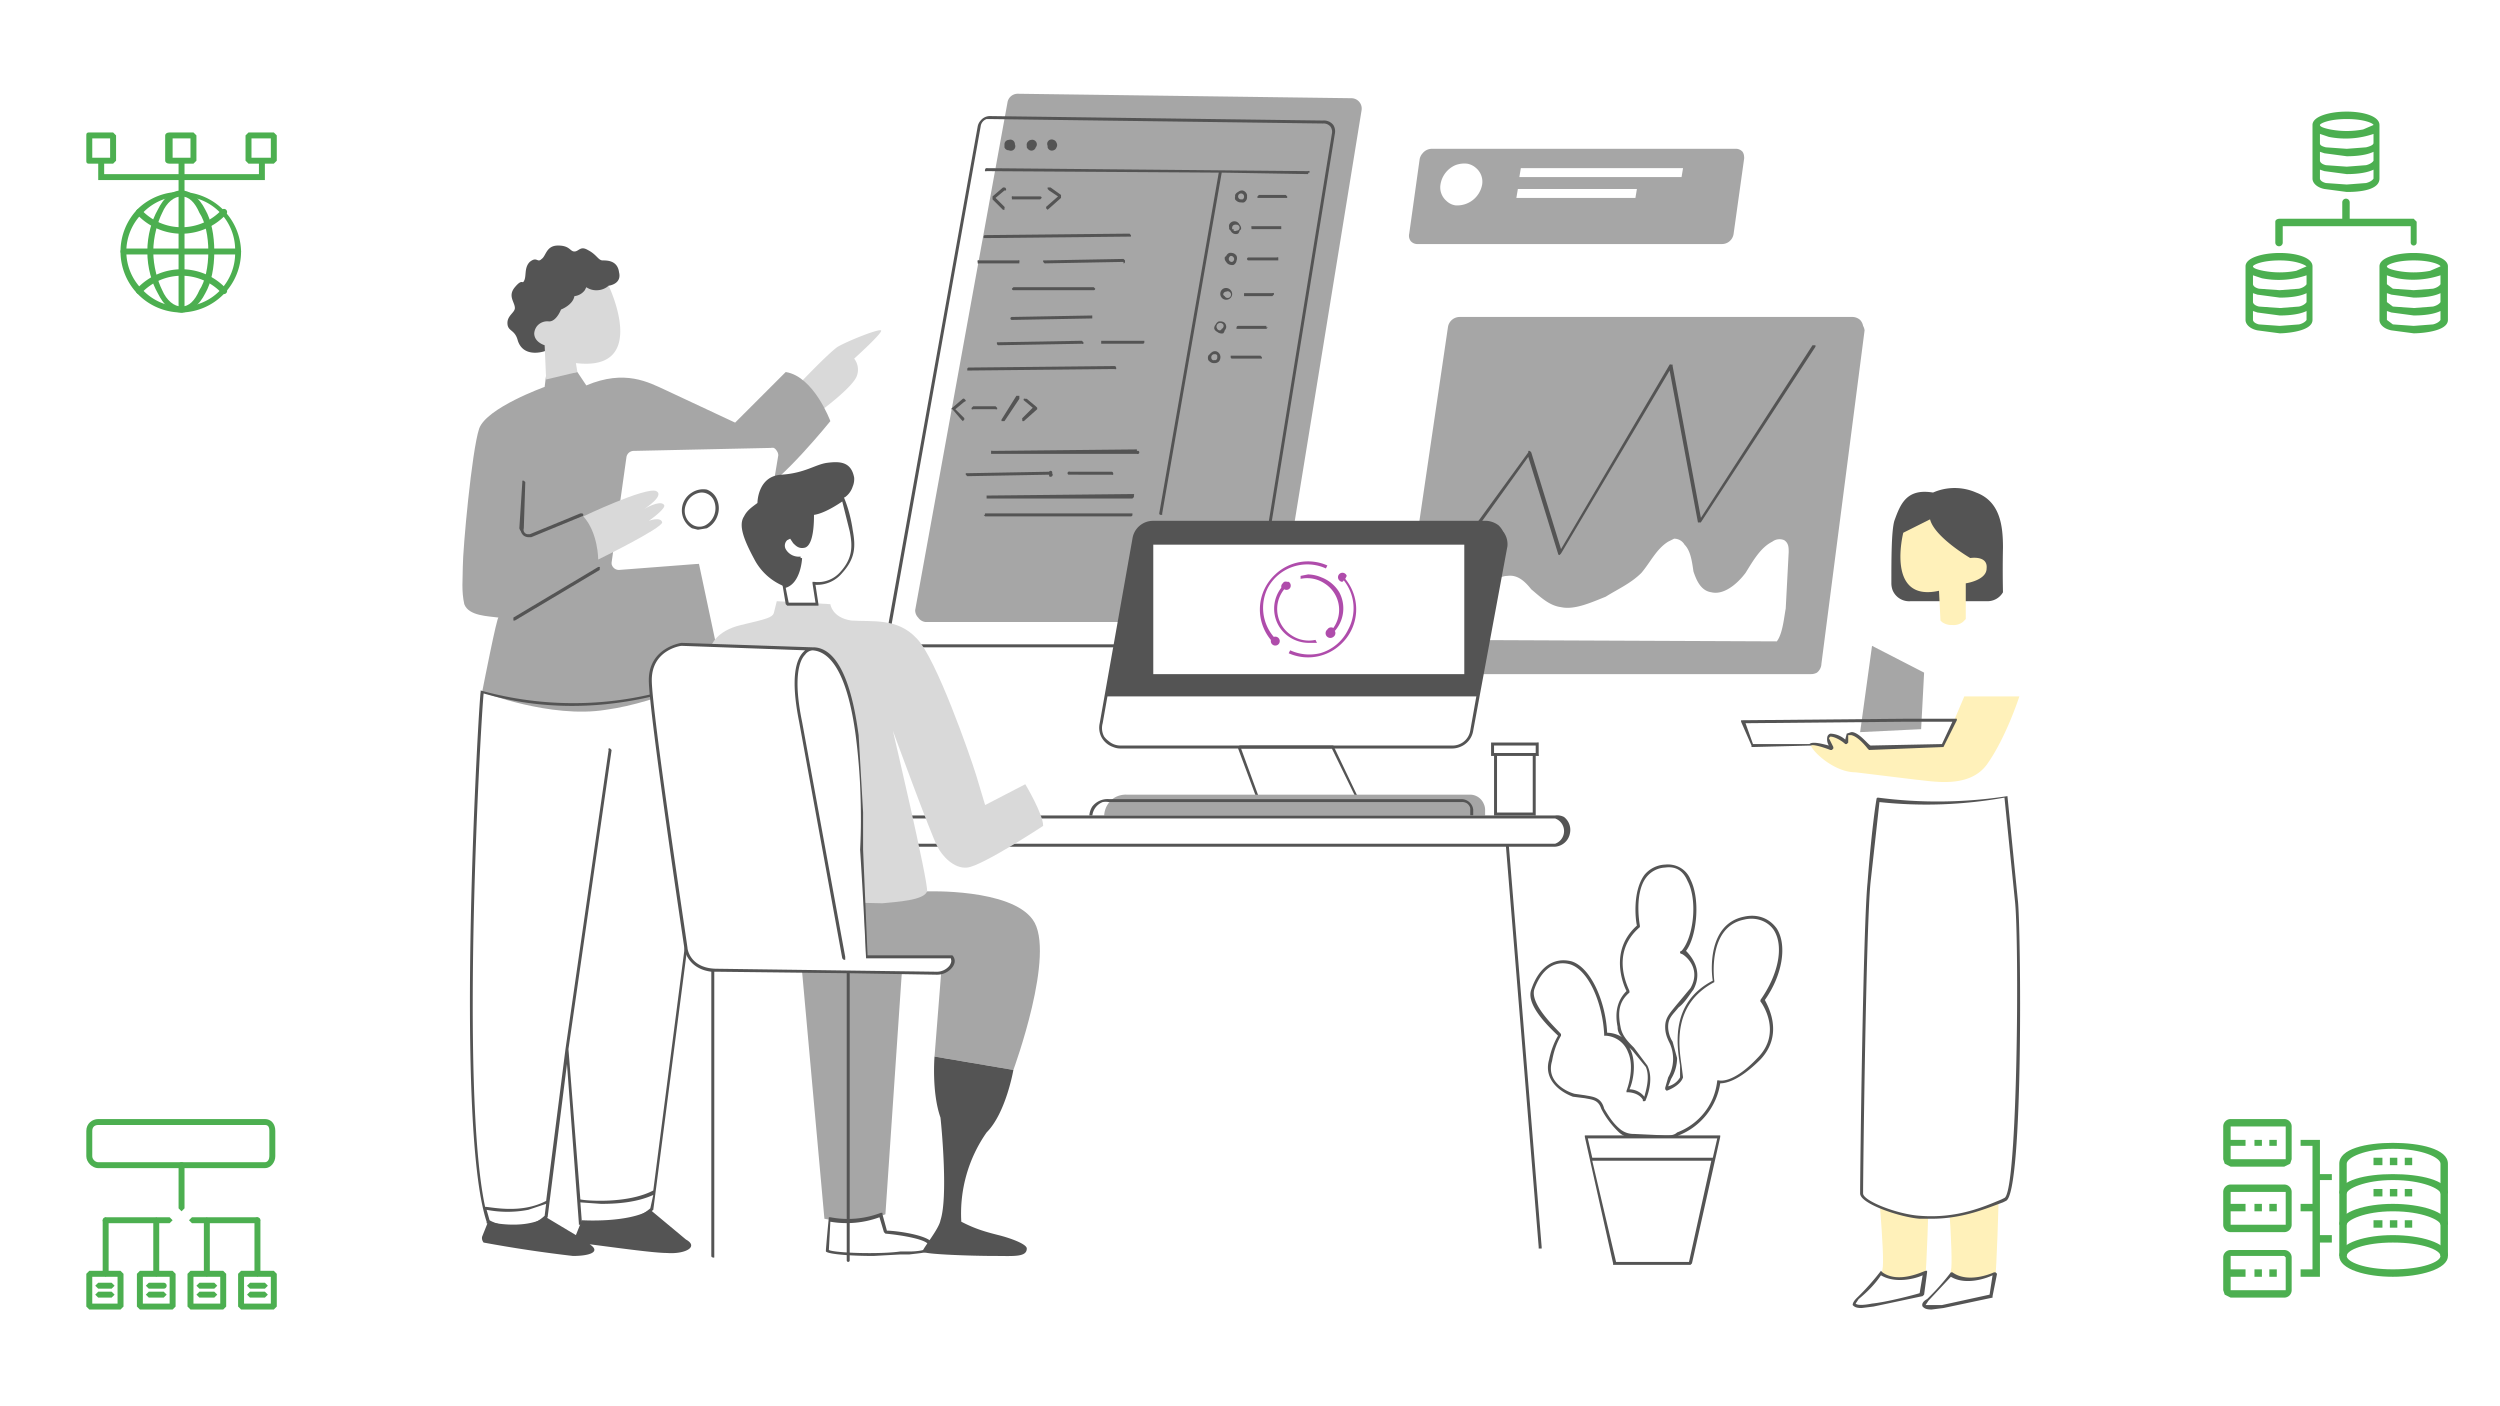 <svg xmlns="http://www.w3.org/2000/svg" width="2240" viewBox="0 0 1680 945" height="1260" version="1.0"><path fill="#FFF" d="M-168-94h2016v1134H-168z"/><path fill="#FFF" d="M-168-94h2016v1134H-168z"/><path fill="#FFF" d="M-168-94h2016v1134H-168z"/><path fill="#FFF1ba" d="M1296 669c4 38-1 183-2 186-1 2-5 6-13 8-9 2-18-3-16-10s-4-71-7-100 3-88 3-88c28-6 35 4 35 4zm12-3s-6 58-3 87 8 94 6 101c-1 7 8 12 16 10 9-2 12-6 14-8 1-3 6-149 2-186 0 0-7-10-35-4zm0 0"/><path fill="#545454" d="M1284 404a12 12 0 01-12-7 13 13 0 01-1-5c0-16 0-35 2-42 4-11 8-22 26-19a36 36 0 0129 0c16 6 18 22 18 37a701 701 0 000 30 12 12 0 01-11 6zm0 0"/><path fill="#a6a6a6" d="M1258 434l-8 58 41-2 2-38zm-86-327l-7 50a8 8 0 01-4 6 8 8 0 01-4 1H953a6 6 0 01-5-2 6 6 0 01-1-5l7-50a8 8 0 012-4 8 8 0 016-3h204a6 6 0 015 2 6 6 0 011 3 6 6 0 010 2zm45 346H948a8 8 0 01-5-1 8 8 0 01-3-8l33-224a8 8 0 018-7h264a8 8 0 015 2 8 8 0 012 4 8 8 0 011 3l-29 224a8 8 0 01-3 6 8 8 0 01-4 1zm0 0"/><path fill="#545454" d="M1048 373a1 1 0 01-1-1l-20-65-46 64a1 1 0 01-2 1v-2l48-66v-1h1l1 1 20 65 73-124a1 1 0 011 0h1v1l19 102 75-116h2v1l-77 118a1 1 0 01-1 0 1 1 0 01-1 0l-19-102-73 123-1 1zm0 0"/><path fill="#FFF" d="M967 430c10-11 21-25 32-35 4-4 9-8 14-8 7-1 12 4 16 9 6 5 12 11 20 12 9 2 20-3 30-7 8-5 17-9 24-16 6-7 10-16 18-21l4-2a8 8 0 017 4c4 4 5 11 6 18 2 6 5 13 12 14 8 2 17-5 23-13 5-8 10-17 18-21a8 8 0 018-1c3 2 3 5 3 8l-2 38c-1 5-2 17-6 22zm-72 72l21 43h-67l-16-43zm0 0"/><path fill="#545454" d="M916 546h-68l-16-43v-1l1-1h63l21 44v1h-1zm-67-2h66l-20-41h-61zm0 0"/><path fill="#a6a6a6" d="M995 552H745a3 3 0 01-2-1l-1-1v-1a15 15 0 017-13 15 15 0 018-2h231a10 10 0 019 6 10 10 0 011 4v5a3 3 0 01-1 2l-1 1h-1zm0 0"/><path fill="#545454" d="M982 537H745a13 13 0 00-11 5 13 13 0 00-2 7v7a1 1 0 001 0h256a1 1 0 001-1v-11a8 8 0 00-8-7zm6 17H734v-5a11 11 0 017-10 11 11 0 014 0h237a6 6 0 014 1 6 6 0 012 3v1zm0 0"/><path fill="#FFF" d="M1045 568H584v-20h461a9 9 0 017 3 10 10 0 012 11 10 10 0 01-9 6zm0 0"/><path fill="#a6a6a6" d="M606 654l-11 162c-19 8-41 3-41 3l-15-166zm-32-50l-5 43h64l-5 63 53 9s29-79 13-101c-15-21-71-19-71-19-19 9-49 5-49 5zm0 0"/><path fill="#545454" d="M690 839c0 6-9 5-22 5s-48-1-48-3 11-15 12-21c5-15 1-60 0-69-6-17-4-41-4-41l53 9s-5 29-18 42a95 95 0 00-17 60l2 1c8 4 15 6 23 8s19 6 19 9zm0 0"/><g clip-path="url(#a)"><path fill="#a6a6a6" d="M853 418H622a7 7 0 01-5-3 7 7 0 01-2-5l62-341a7 7 0 012-4 7 7 0 015-2l224 3a7 7 0 015 2 7 7 0 012 6l-55 338a7 7 0 01-7 6zm0 0"/></g><path fill="#545454" d="M1045 548H583v21h429l22 269v1h2v-1l-22-269h31a11 11 0 0010-9 11 11 0 00-4-11 10 10 0 00-6-1zm0 19H585v-17h460a9 9 0 010 17zM896 84a8 8 0 00-7-3l-224-3a8 8 0 00-6 3 8 8 0 00-2 4l-61 340a8 8 0 003 9 8 8 0 003 1h232a8 8 0 007-4 8 8 0 001-3l55-338a8 8 0 00-1-6zm-1 6l-55 338a6 6 0 01-2 4 6 6 0 01-4 1H604a6 6 0 01-3 0 6 6 0 01-2-3 6 6 0 01-1-4l61-341a6 6 0 014-5h2l224 3a6 6 0 015 2 6 6 0 011 5zm-15 26a1 1 0 01-1 0 1 1 0 010 1l-58-1-40 229v1h-1a1 1 0 01-1-1l40-229-156-1a1 1 0 01-1 0 1 1 0 010-1 1 1 0 011-1l216 2a1 1 0 011 0v1zM675 97a3 3 0 013-3 3 3 0 014 3 3 3 0 01-4 4 3 3 0 01-3-2v-2zm15 1a3 3 0 011-3 3 3 0 012-1 3 3 0 013 1 3 3 0 010 4 3 3 0 01-4 2 4 4 0 01-2-2v-1zm14 0a3 3 0 014-4 3 3 0 012 2 3 3 0 010 3 3 3 0 01-2 2 3 3 0 01-4-2v-1zm130 38a4 4 0 002 0 4 4 0 002-4 4 4 0 000-1 4 4 0 00-3-3 4 4 0 00-3 1 4 4 0 00-2 2 4 4 0 000 1 4 4 0 000 2 4 4 0 001 1 4 4 0 003 1zm0-6a2 2 0 012 2 2 2 0 01-1 2h-1a2 2 0 01-2-2 2 2 0 012-2zm31 2v1h-20v-1l1-1h18l1 1zm-39 21a4 4 0 000 1l1 1a4 4 0 002 2 4 4 0 003 0 4 4 0 001-2l1-1a4 4 0 000-1 4 4 0 00-1-2 4 4 0 00-2-2 4 4 0 00-3 0 4 4 0 00-2 2 4 4 0 000 2zm4-2a2 2 0 011 0 2 2 0 010 4 2 2 0 01-2 0v-1h-1v-1a2 2 0 012-2zm31 2v1h-20v-1a1 1 0 010-1h20v1zm-38 21a4 4 0 001 2 4 4 0 003 2 4 4 0 002 0 4 4 0 002-3 4 4 0 000-3 4 4 0 00-3-2 4 4 0 00-2 0 4 4 0 00-2 2 4 4 0 00-1 1v1zm4-2a2 2 0 012 1 2 2 0 01-1 3 2 2 0 01-2-1 2 2 0 010-2 2 2 0 011-1zm32 2v1h-20a1 1 0 01-1-1 1 1 0 011-1h19a1 1 0 011 0v1zm-31 24a4 4 0 00-1-3 4 4 0 00-5-1 4 4 0 106 4zm-4 2a2 2 0 01-1-1 2 2 0 01-1-1 2 2 0 012-2 2 2 0 012 0 2 2 0 01-2 4zm32-2l-1 1h-19v-2h19a1 1 0 011 0 1 1 0 010 1zm-36 18a4 4 0 00-1 0 4 4 0 00-2 2 4 4 0 00-1 2 4 4 0 000 1 4 4 0 002 2 4 4 0 002 1 4 4 0 002 0 4 4 0 001-2 4 4 0 001-2 4 4 0 00-1-3 4 4 0 00-3-1zm0 6a2 2 0 01-2-1 2 2 0 014-3 2 2 0 010 2 2 2 0 01-1 1 2 2 0 01-1 1zm32-2l-1 1h-20a1 1 0 010-1 1 1 0 011-1h19v1zm-36 16a4 4 0 00-2 1 4 4 0 00-1 1 4 4 0 00-1 1 4 4 0 000 3 4 4 0 001 1 4 4 0 003 1 4 4 0 003-1 4 4 0 001-2 4 4 0 000-2 4 4 0 00-3-3h-1zm0 6a2 2 0 01-1 0 2 2 0 01-1-2 2 2 0 012-2h1a2 2 0 011 1v1a2 2 0 01-1 2h-1zm32-2v1h-20a1 1 0 01-1-1v-1h20l1 1zm-187-81a1 1 0 011-1l97-1 1 1v1h-1l-97 1h-1v-1zm101 175l-1 1h-98v-2h1l97-1h1a1 1 0 010 1zm-1 12a1 1 0 01-1 1h-98l-1-1h1a1 1 0 010-1h99v1zm-111-98a1 1 0 011-1l97-1h1a1 1 0 011 1 1 1 0 010 1 1 1 0 01-1 0h-1l-97 1h-1v-1zm115 55a1 1 0 01-1 2h-98v-2a1 1 0 011 0l97-1v1h1zm4-73a1 1 0 01-1 1h-28v-2h29v1zm-42-1l1 1a1 1 0 010 1 1 1 0 01-1 0l-56 1a1 1 0 01-1-1 1 1 0 010-1h1l56-1zm-8 90c0 1 0 1 0 0h-1a1 1 0 011-2h28a1 1 0 011 1 1 1 0 010 1 1 1 0 01-1 0zm-14 0l-55 1-1-1v-1h1l55-1a1 1 0 012 1 1 1 0 01-2 2zm50-143l-53 1-1-1v-1h1l53-1 1 1v1a1 1 0 01-1 1zm-20 19h-54a1 1 0 01-1-1l1-1h54l1 1a1 1 0 01-1 1zm-1 19l-54 1a1 1 0 010-2l54-1v2zm-77-38a1 1 0 010-1 1 1 0 011 0h26a1 1 0 011 0 1 1 0 010 1v1h-27a1 1 0 01-1 0v-1zm24-42h-1v-1a1 1 0 010-1 1 1 0 011 0h18a1 1 0 011 1l-1 1zm-6-6l-6 5 6 6a1 1 0 010 1v1h-1l-7-7v-2l7-6h1a1 1 0 011 1 1 1 0 010 1h-1zm28 11l8-7-6-4-1-1v-1h2l7 5v2l-9 8-1-1v-1zm-34 134l1 1a1 1 0 010 1 1 1 0 01-1 0h-15a1 1 0 01-1 0 1 1 0 010-1l1-1zm-21 8v1l-1 1-1-1-6-7h-1l1-1 7-6a1 1 0 011 0l1 1a1 1 0 01-1 1l-6 5zm39 0l7-7-6-5a1 1 0 010-1 1 1 0 011 0h1l6 5 1 1v1l-9 8h-1v-1a1 1 0 010-1zm-3-15h1v2l-10 15h-2v-1l10-16h1zm0 0"/><path fill="#d9d9d9" d="M538 257s19-20 25-24c7-4 27-12 29-11s-18 19-18 19a12 12 0 012 11c-2 8-27 26-27 26zm0 0"/><path fill="#a6a6a6" d="M388 250l6 9c26-11 42-2 53 3l47 22 34-34c19 3 30 33 30 33s-33 41-50 49c-18 9-51-13-51-13l28 132s-41 21-78 26c-37 6-83-12-83-12 1-5 10-51 11-50-7-1-20-1-23-9-2-9-1-17-1-25 0-12 6-78 11-93 5-14 44-28 44-28l1-8zm0 0"/><path fill="#FFF" d="M507 376l-91 7a5 5 0 01-5-4v-1l10-71a5 5 0 015-4l92-2a5 5 0 012 0 5 5 0 012 2 5 5 0 011 3l-11 66a5 5 0 01-5 4zm0 0"/><path fill="#545454" d="M469 356l-4-1a14 14 0 010-24 14 14 0 0110-2 12 12 0 017 7 15 15 0 010 11 15 15 0 01-7 8l-6 1zm2-25a12 12 0 00-10 8 11 11 0 005 14 9 9 0 008 0 13 13 0 006-7 13 13 0 000-9 9 9 0 00-9-6zm0 0"/><path fill="#d9d9d9" d="M392 347s42-20 49-17c6 3-8 12-8 12s10-6 13-3c3 2-10 11-10 11s8-3 9 1c0 4-43 25-43 25s0-18-10-29zm0 0"/><path fill="#545454" d="M355 361a6 6 0 01-3-1 6 6 0 01-2-3 6 6 0 01-1-2l2-31v-1h1l1 1-1 31a3 3 0 000 2 3 3 0 003 2h1l34-14h1a1 1 0 010 2l-34 14h-2zm-9 56l57-34v-1a1 1 0 000-1h-1l-57 34v2h1zm20-181s-14 5-18-7c-2-8-7-6-7-12 0-5 5-7 5-10 0-4-5-8 0-14s5-2 6-4c2-3 0-9 4-13 5-4 5 1 8-2 3-2 3-9 11-9s8 4 11 4 4-4 9-1c6 3 7 7 10 7s10 0 11 8c2 8-7 9-7 9l-12 24zm0 0"/><path fill="#d9d9d9" d="M409 192s28 58-22 52l1 6-21 5-1-23s-7-2-7-8a9 9 0 012-5 9 9 0 018-3c5 0 8-8 8-8s8-3 9-9a10 10 0 007-4l1-2a12 12 0 008 2 12 12 0 007-3zm0 0"/><path fill="#545454" d="M448 842c-9 0-37-4-53-6h1c8 5 1 8-11 8a891 891 0 01-60-9 5 5 0 01-1-2 4 4 0 010-2l4-10s23 6 39-3a6349 6349 0 0020 12l4-10s31 2 46-7l24 20c9 5-1 10-13 9zm0 0"/><path fill="#545454" d="M486 450h-1a232 232 0 01-162 14v1c-1 3-18 289 4 356v1a50 50 0 0025 4 29 29 0 0015-7l1-1 13-103 8 107v1h1c1 0 31 5 49-10l47-362v-1zM329 820l-2-7a74 74 0 0028 0l12-4-1 8c-14 13-34 5-37 3zm62 1l-1-13 14 1c11 0 24-1 35-6l-2 9c-15 13-41 10-46 9zm48-21c-17 9-45 7-49 6l-8-101 29-201-1-1a1 1 0 00-1 0 1 1 0 000 1l-29 201-13 102c-17 9-37 4-41 4-17-79-3-325-1-345 79 23 147-8 159-14zm0 0"/><path fill="#d9d9d9" d="M478 434s3-10 20-14 21-5 22-8l2-8 36 2s1 9 14 11c14 1 31-2 44 12 13 13 36 79 40 92l6 20 27-14s12 20 12 28c0 0-41 27-51 28-9 1-17-8-20-14-4-7-30-78-30-78s24 102 23 108c-2 6-20 7-30 8l-44-1zm0 0"/><path fill="#FFF" d="M576 494c3 26 2 51 3 77l3 72h57c2 2 1 4 0 6a12 12 0 01-10 5l-147-2c-19 0-21-14-21-14s-24-159-24-181c0-21 21-24 21-24l88 4c22 0 28 43 30 57zm0 0"/><path fill="#545454" d="M527 394a39 39 0 01-20-18c-7-13-11-23-7-29 2-4 5-6 9-9 0 0 0-18 16-19s23-7 31-8 16-1 18 10a13 13 0 01-1 6 14 14 0 01-5 7l-2 1-8 29-17 20-11 14zm0 0"/><path fill="#FFF" d="M538 375c-8 0-14-7-10-12 5-6 7 6 13 4s5-22 5-22c8 0 20-10 20-10l6 21c2 12 1 19-6 29a21 21 0 01-19 7l2 14h-20l-2-12c10-1 11-19 11-19zm0 0"/><path fill="#545454" d="M549 407h-20l-1-1-2-12a1 1 0 010-1 1 1 0 011 0c7-1 9-13 9-17a12 12 0 01-10-6 7 7 0 012-8 4 4 0 013-2l4 3c2 2 3 4 5 3 4-1 6-14 5-21l1-1c8 0 20-10 20-10h1c3 7 5 15 6 22 2 11 2 19-7 29a22 22 0 01-18 8l2 13v1h-1zm-19-2h18l-2-13v-1h1a20 20 0 0018-7c8-9 8-17 6-27l-5-20c-3 2-12 8-19 9 0 4 0 20-6 22-4 1-6-1-8-3l-2-3-2 1a5 5 0 00-1 6 10 10 0 0010 5v1h1c0 1-1 17-11 20zm57 439c-14 0-30-1-32-3v-1a999 999 0 012-22h1a62 62 0 0034-3h1v1l3 11c6 0 29 3 31 9v2l-1 1c-2 3-7 3-15 4h-6l-18 1zm-30-4c4 2 34 3 48 1h6c6 0 12-1 13-3v-1c0-4-18-7-29-8l-1-1-3-10a64 64 0 01-33 3l-1 19zm0 0"/><path fill="#545454" d="M640 642h-57l-3-71v-25l-3-52c-2-14-8-58-30-59h-1l-88-3s-22 3-22 25c0 21 23 174 24 181 0 0 2 13 18 15v191a1 1 0 001 1 1 1 0 001 0V653h2l87 1v193a1 1 0 001 1 1 1 0 001-1V654l58 1h1a13 13 0 0010-5c3-4 1-7 0-8zm-2 7a11 11 0 01-9 4l-147-2c-18 0-20-13-20-14s-24-159-24-180c0-20 19-23 20-23l83 3-1 1c-5 5-9 17-3 47l29 159 1 1h1v-2l-29-158c-6-29-2-41 2-45a7 7 0 015-3c14 1 24 20 29 57a433 433 0 013 77 3966 3966 0 014 73h57c0 1 1 2-1 5zm338-146H753a13 13 0 01-5-1 14 14 0 01-8-7 14 14 0 01-1-9l22-124a14 14 0 0114-12h224a15 15 0 018 3 15 15 0 013 4 14 14 0 013 10l-23 124a14 14 0 01-9 11 14 14 0 01-5 1zM775 352a12 12 0 00-11 8l-1 2-22 124a12 12 0 001 9 14 14 0 003 3 12 12 0 008 3h223a12 12 0 0012-10l22-124a12 12 0 00-1-9 12 12 0 00-4-4 12 12 0 00-6-2zm0 0"/><path fill="#545454" d="M743 468l19-106a13 13 0 017-9 13 13 0 016-2h223a14 14 0 017 2 13 13 0 017 11 14 14 0 01-1 3l-18 101zm0 0"/><path fill="#FFF" d="M876 483a9 9 0 01-11 9 9 9 0 01-8-10 9 9 0 0119 1zm129 22h26v42h-26zm0 0"/><path fill="#545454" d="M1031 548h-27v-44h28v44a1 1 0 01-1 0zm-25-2h24v-40h-24zm0 0"/><path fill="#FFF" d="M1003 500h30v7h-30zm0 0"/><path fill="#545454" d="M1033 508h-31v-9h31a1 1 0 011 0v8a1 1 0 010 1h-1zm-29-2h28v-5h-28zm116 259h-22a16 16 0 01-11-5c-4-4-8-9-11-15-2-6-6-6-11-7l-8-1c-8-3-20-11-16-25 1-5 3-11 6-16-4-4-22-20-18-31 5-15 15-22 27-19 13 4 23 27 24 48 3 0 7 1 10 3-2-2-3-4-3-7-2-10 0-18 6-24-2-4-12-27 7-44-1-4-3-23 5-34a19 19 0 0114-7 17 17 0 0110 2 16 16 0 017 8c7 14 4 39-3 48 3 3 12 13 5 26-3 4-6 9-10 12-4 5-7 7-7 13 0 3 1 7 3 10l3 11a27 27 0 01-4 14l-2 5a13 13 0 008-6v-8c-2-13-7-42 22-57-1-5-4-38 21-43 9-2 17 1 22 8 7 11 4 31-8 48 2 4 13 23-3 40-15 15-24 16-27 16a45 45 0 01-28 35c-2 2-5 2-8 2zm-22-3l21 1h1c2 0 5 0 7-2a42 42 0 0024-23 43 43 0 003-12h1c0-1 0-1 0 0 0 0 9 3 26-15 17-17 3-37 2-38v-1c12-17 16-36 9-47-4-6-12-9-20-7-25 5-20 41-20 41v1c-28 15-24 42-22 56l1 8c-2 6-11 9-11 9l-1-1v-1l2-7a25 25 0 001-23c-2-4-3-7-3-11 0-6 3-9 7-14l10-12c8-14-5-23-6-23a1 1 0 010-2c8-9 11-34 4-47-3-7-8-10-15-9a17 17 0 00-13 7c-8 11-4 32-4 32v1c-21 18-7 42-7 43v1c-7 6-8 13-6 23 1 6 5 10 9 14l9 12c5 10-1 23-1 23a1 1 0 01-1 1h-1v-1c-3-5-10-5-10-5h-1v-1s6-15 1-26a17 17 0 00-15-11h-1v-1c-1-20-10-43-23-47-15-4-22 11-24 17-3 11 18 29 18 30v1c-3 5-5 11-6 17-4 13 8 20 15 22l7 1c5 1 11 1 13 9 3 5 6 10 11 14a14 14 0 009 3zm-3-30a13 13 0 0110 5c1-4 4-13 1-20l-9-11-2-2 1 2c4 10 1 22-1 26zm0 0"/><path fill="#FFF" d="M1136 849h-51l-19-85h89zm0 0"/><path fill="#545454" d="M1156 763h-91v1l19 85v1h52l1-1 19-85v-1zm-21 85h-49l-16-68h80zm16-70h-81l-3-13h87zm0 0"/><path fill="#FFF" d="M996 124a17 17 0 01-18 14 11 11 0 01-6-3 12 12 0 01-4-11 17 17 0 0110-13 17 17 0 018-1 12 12 0 016 3 12 12 0 014 11zm135-11h-109l-1 6h109zm-31 14h-80l-1 6h80zm194 728l-3 15-32 7c-11 2-16 1-10-4l15-18c12 9 30 0 30 0zm17 1l-15 17c-6 6-1 7 9 5l33-7 3-15s-18 9-30 0zm0 0"/><g clip-path="url(#b)"><path fill="#545454" d="M1251 879c-4 0-5-1-6-2 0-2 2-4 3-5a161 161 0 0016-18l1 1c11 8 28-1 29-1h1v1l-2 15-1 1-33 7-8 1zm13-22c-4 6-9 11-15 16l-2 3s1 2 11 0c10-1 29-6 32-7l2-12c-4 2-18 6-28 0zm34 23c-4 0-5-1-6-2-1-2 1-4 3-5a158 158 0 0016-18h1c11 8 28 0 28 0h1l1 1-3 15v1l-33 7-8 1zm13-22l-15 16-2 3h11l32-7 2-13c-4 2-18 7-28 1zm0 0"/></g><path fill="#fff1ba" d="M1297 349c3 12 27 26 27 26s12-2 11 7c0 8-14 10-14 10v24l-2 2a10 10 0 01-7 2 11 11 0 01-7-2l-1-1-1-20c-36 8-24-39-24-39zm23 119l-14 33-50 2s-6-8-11-10c-6-1-4 6-4 6s-8-6-11-5 1 9 1 9-12-5-14-3 14 19 30 19l41 5c11 1 35 6 47-10 13-18 22-46 22-46zm0 0"/><path fill="#FFF" d="M1348 535l7 70c2 21 3 196-8 201-10 4-30 14-57 12-14-1-39-10-39-16 0-16 2-180 5-209 3-40 6-56 6-56 29 4 57 3 86-2zm0 0"/><path fill="#545454" d="M1298 819h-8c-13-1-40-10-40-17 0-14 2-180 5-209 3-39 6-56 6-56a1 1 0 011-1 308 308 0 0087-1l7 70c2 16 4 197-8 202l-2 1c-11 4-27 11-48 11zm-35-280l-6 54c-3 30-5 195-5 209 0 5 23 14 38 15 25 2 43-6 55-11l2-1c9-4 10-175 7-200l-7-69c-28 5-56 6-84 3zm-32-35h-1c-5-2-12-4-13-3l-39 1h-1v-1l-7-16v-1h1l109-1h35v1l-9 18-50 2-1-1s-6-8-11-9h-2v5l-1 1h-1c-2-2-7-5-10-5l-1 1 3 6v1l-1 1zm13-12h1c5 1 10 8 12 9l48-1 7-15h-32l-107 1 5 14h38c2-2 9 0 13 1a8 8 0 01-1-6 3 3 0 012-2 16 16 0 0110 4l1-4 3-1zm0 0"/><g clip-path="url(#c)"><path fill="#4caf50" d="M81 880H60l-2-2v-22l2-2h21l2 2v22l-2 2zm-19-4h17v-18H62v18" fill-rule="evenodd"/></g><path fill="#4caf50" d="M75 866h-9l-2-2 2-2h9l2 2-2 2m0 6h-9l-2-2 2-2h9l2 2-2 2" fill-rule="evenodd"/><g clip-path="url(#d)"><path fill="#4caf50" d="M116 880H94l-2-2v-22l2-2h22l2 2v22l-2 2zm-20-4h18v-18H96v18" fill-rule="evenodd"/></g><path fill="#4caf50" d="M110 866h-10l-2-2 2-2h10a2 2 0 010 4m0 6h-10l-2-2 2-2h10l2 2-2 2" fill-rule="evenodd"/><g clip-path="url(#e)"><path fill="#4caf50" d="M184 880h-22l-2-2v-22l2-2h22l2 2v22l-2 2zm-20-4h18v-18h-18v18" fill-rule="evenodd"/></g><path fill="#4caf50" d="M178 866h-10l-2-2 2-2h10l2 2-2 2m0 6h-10l-2-2 2-2h10l2 2-2 2" fill-rule="evenodd"/><g clip-path="url(#f)"><path fill="#4caf50" d="M150 880h-22l-2-2v-22l2-2h22l2 2v22l-2 2zm-20-4h18v-18h-18v18" fill-rule="evenodd"/></g><path fill="#4caf50" d="M144 866h-10l-2-2 2-2h10l2 2-2 2m0 6h-10l-2-2 2-2h10l2 2-2 2" fill-rule="evenodd"/><g clip-path="url(#g)"><path fill="#4caf50" d="M178 785H66c-4 0-8-4-8-8v-17c0-5 4-8 8-8h112c4 0 7 3 7 8v17c0 4-3 8-7 8zM66 756c-2 0-4 1-4 4v17c0 2 2 4 4 4h112c2 0 3-2 3-4v-17c0-3-1-4-3-4H66" fill-rule="evenodd"/></g><path fill="#4caf50" d="M173 822h-44l-2-2 2-2h44l2 2-2 2m-59 0H71a2 2 0 010-4h43l2 2-2 2m8-8l-2-2v-29a2 2 0 014 0v29l-2 2" fill-rule="evenodd"/><path fill="#4caf50" d="M71 858l-2-2v-36l2-2 2 2v36l-2 2m34 0l-2-2v-36l2-2 2 2v36l-2 2m34 0l-2-2v-36l2-2 2 2v36l-2 2m34 0l-2-2v-36a2 2 0 114 0v36l-2 2" fill-rule="evenodd"/><g clip-path="url(#h)"><path fill="#4caf50" d="M1608 830c18 0 37 5 37 14s-19 14-37 14-36-5-36-14 18-14 36-14zm0 23c20 0 32-5 32-9s-12-9-32-9c-19 0-31 5-31 9s12 9 31 9zm0 0"/></g><g clip-path="url(#i)"><path fill="#4caf50" d="M1608 809c18 0 37 5 37 14v21h-5v-21c0-3-12-9-32-9-19 0-31 6-31 9v21h-5v-21c0-9 18-14 36-14zm0 0"/></g><g clip-path="url(#j)"><path fill="#4caf50" d="M1608 789c18 0 37 4 37 13v21h-5v-21c0-3-12-9-32-9-19 0-31 6-31 9v21h-5v-21c0-9 18-13 36-13zm0 0"/></g><g clip-path="url(#k)"><path fill="#4caf50" d="M1608 768c18 0 37 4 37 14v20h-5v-20c0-4-12-10-32-10-19 0-31 6-31 10v20h-5v-20c0-10 18-14 36-14zm0 0"/></g><path fill="#4caf50" d="M1621 825h-5v-5h5zm-10 0h-5v-5h5zm-10 0h-6v-5h6zm20-21h-5v-5h5zm-10 0h-5v-5h5zm-10 0h-6v-5h6zm20-21h-5v-5h5zm-10 0h-5v-5h5zm-10 0h-6v-5h6zm-34 10h-11v-4h11zm0 42h-11v-5h11zm-11-21h-10v-5h10zm0 0"/><path fill="#4caf50" d="M1546 766h13v92h-13v-5h8v-83h-8zm-16 92h-5v-5h5zm-10 0h-5v-5h5zm-11 0h-13v-5h13zm0 0"/><g clip-path="url(#l)"><path fill="#4caf50" d="M1499 840h36a5 5 0 015 5v22a5 5 0 01-5 5h-36l-4-2-1-3v-22a5 5 0 015-5zm36 27h1v-22l-1-1h-36v23zm0 0"/></g><path fill="#4caf50" d="M1530 814h-5v-5h5zm-10 0h-5v-5h5zm-11 0h-13v-5h13zm0 0"/><g clip-path="url(#m)"><path fill="#4caf50" d="M1499 796h36a5 5 0 015 5v22a5 5 0 01-5 5h-36a5 5 0 01-5-5v-22a5 5 0 015-5zm36 27h1v-22h-37v22zm0 0"/></g><path fill="#4caf50" d="M1530 770h-5v-4h5zm-10 0h-5v-4h5zm-11 0h-13v-4h13zm0 0"/><g clip-path="url(#n)"><path fill="#4caf50" d="M1499 752h36a5 5 0 015 5v22l-1 3-4 2h-36l-4-2-1-3v-22a5 5 0 015-5zm36 27h1v-22h-37v22zm0 0"/></g><path fill="#4caf50" d="M122 210a41 41 0 01-29-70 41 41 0 0169 29 41 41 0 01-40 41zm-26-15a36 36 0 0062-26 36 36 0 00-62-26 36 36 0 000 52"/><path fill="#4caf50" d="M122 210c-7 0-12-5-16-13-4-7-7-17-7-28s3-21 7-28c4-8 9-13 16-13 6 0 12 5 16 13 4 7 6 17 6 28s-2 21-6 28c-4 8-10 13-16 13zm0-4c5 0 9-4 12-11 4-6 6-16 6-26s-2-20-6-26c-3-7-7-11-12-11s-10 4-13 11c-3 6-6 16-6 26s3 20 6 26c3 7 8 11 13 11"/><path fill="#4caf50" d="M92 194a2 2 0 103 3 37 37 0 0154 0 2 2 0 103-3 41 41 0 00-60 0m60-50a2 2 0 00-3-3 37 37 0 01-54 0 2 2 0 00-3 3 41 41 0 0060 0"/><path fill="#4caf50" d="M120 208a2 2 0 104 0v-78a2 2 0 10-4 0v78"/><path fill="#4caf50" d="M160 171a2 2 0 000-4H83a2 2 0 100 4h77m18-63v13H66v-13h4v9h104v-9h4"/><path fill="#4caf50" d="M120 130v-23h4v23h-4m64-20h-17l-2-2V91l2-2h17l2 2v17l-2 2zm-15-4h13V93h-13v13"/><path fill="#4caf50" d="M130 110h-16c-2 0-3-1-3-2V91c0-1 1-2 3-2h16l2 2v17l-2 2zm-14-4h12V93h-12v13m-40 4H60c-2 0-2-1-2-2V91c0-1 0-2 2-2h16l2 2v17l-2 2zm-14-4h12V93H62v13"/><g clip-path="url(#p)"><path fill="#4caf50" d="M1562 127l15 2c4 0 22 0 22-9V84c0-6-11-9-22-9s-23 3-23 9v36c0 3 3 6 8 7zm28-4l-13 1-14-1c-4-1-4-3-4-3v-6l3 1 15 2c2 0 12 0 18-3v6s-1 2-5 3zm-13-43c12 0 18 3 18 4l-7 3a59 59 0 01-22 0c-5-1-7-2-7-3s6-4 18-4zm-18 10l3 1 3 1a58 58 0 0030-2v6c0 1-1 2-5 3l-13 1-14-1c-4-1-4-2-4-3zm0 12l3 1 15 2c2 0 12 0 18-3v6s-1 2-5 3l-13 1-14-1c-4-1-4-3-4-3zm-30 61v-14c0-1 1-2 3-2h42v-11a2 2 0 115 0v11h43l2 2v14a2 2 0 11-4 0v-11h-86v11a2 2 0 11-5 0zm116 16c0-6-12-9-23-9s-23 3-23 9v36c0 3 3 6 8 7l15 2c4 0 23-1 23-9zm-23-4c12 0 18 3 18 4l-7 3a59 59 0 01-22 0c-5-1-7-2-7-3s6-4 18-4zm13 43l-13 1-14-1-4-3v-6l3 1 15 2c2 0 12 0 18-3v6s-1 2-5 3zm0-12l-13 1-14-1-4-3v-6l3 1 15 2c2 0 12 0 18-3v6s-1 2-5 3zm0-12l-13 1-14-1-4-3v-6l3 1 4 1a58 58 0 0029-2v6s-1 2-5 3zm-81-15c0-6-11-9-22-9s-23 3-23 9v36c0 3 3 6 8 7l15 2c3 0 22-1 22-9zm-22-4c11 0 17 3 18 4l-7 3a59 59 0 01-22 0c-5-1-7-2-7-3s6-4 18-4zm13 43l-13 1-14-1c-4-1-4-3-4-3v-6l3 1 15 2c2 0 12 0 18-3v6s-1 2-5 3zm0-12l-13 1-14-1c-4-1-4-3-4-3v-6l3 1 15 2c2 0 12 0 18-3v6s-1 2-5 3zm0-12l-13 1-14-1c-4-1-4-3-4-3v-6l3 1 3 1a58 58 0 0030-2v6s-1 2-5 3zm0 0"/></g><g clip-path="url(#q)"><path fill="#FFF" d="M775 366h209v87H775v-87"/></g><path fill="#af4cab" d="M879 432h6l-1-2a21 21 0 01-16-3 21 21 0 01-5-31 3 3 0 003 0 3 3 0 001-1 3 3 0 00-1-4 3 3 0 00-1 0 3 3 0 00-2 0 3 3 0 00-1 1 3 3 0 00-1 2v1a23 23 0 00-2 25 23 23 0 0011 10 24 24 0 009 2zm0-46l-5 1v2a21 21 0 0116 3 21 21 0 016 30 3 3 0 00-3 0 3 3 0 00-1 1 3 3 0 004 5 3 3 0 001-4 23 23 0 003-26 24 24 0 00-12-10 24 24 0 00-9-2zm0 0"/><path fill="#af4cab" d="M854 431a3 3 0 104-3 3 3 0 00-2 0 30 30 0 01-4-33 30 30 0 0120-15 30 30 0 0119 2l1-2a32 32 0 00-35 6 32 32 0 00-3 44v1zm51-44a3 3 0 10-5 3 3 3 0 002 1 3 3 0 001-1 30 30 0 013 33 30 30 0 01-19 16 31 31 0 01-20-2l-1 2a32 32 0 0035-6 32 32 0 003-44l1-2zm0 0"/></svg>